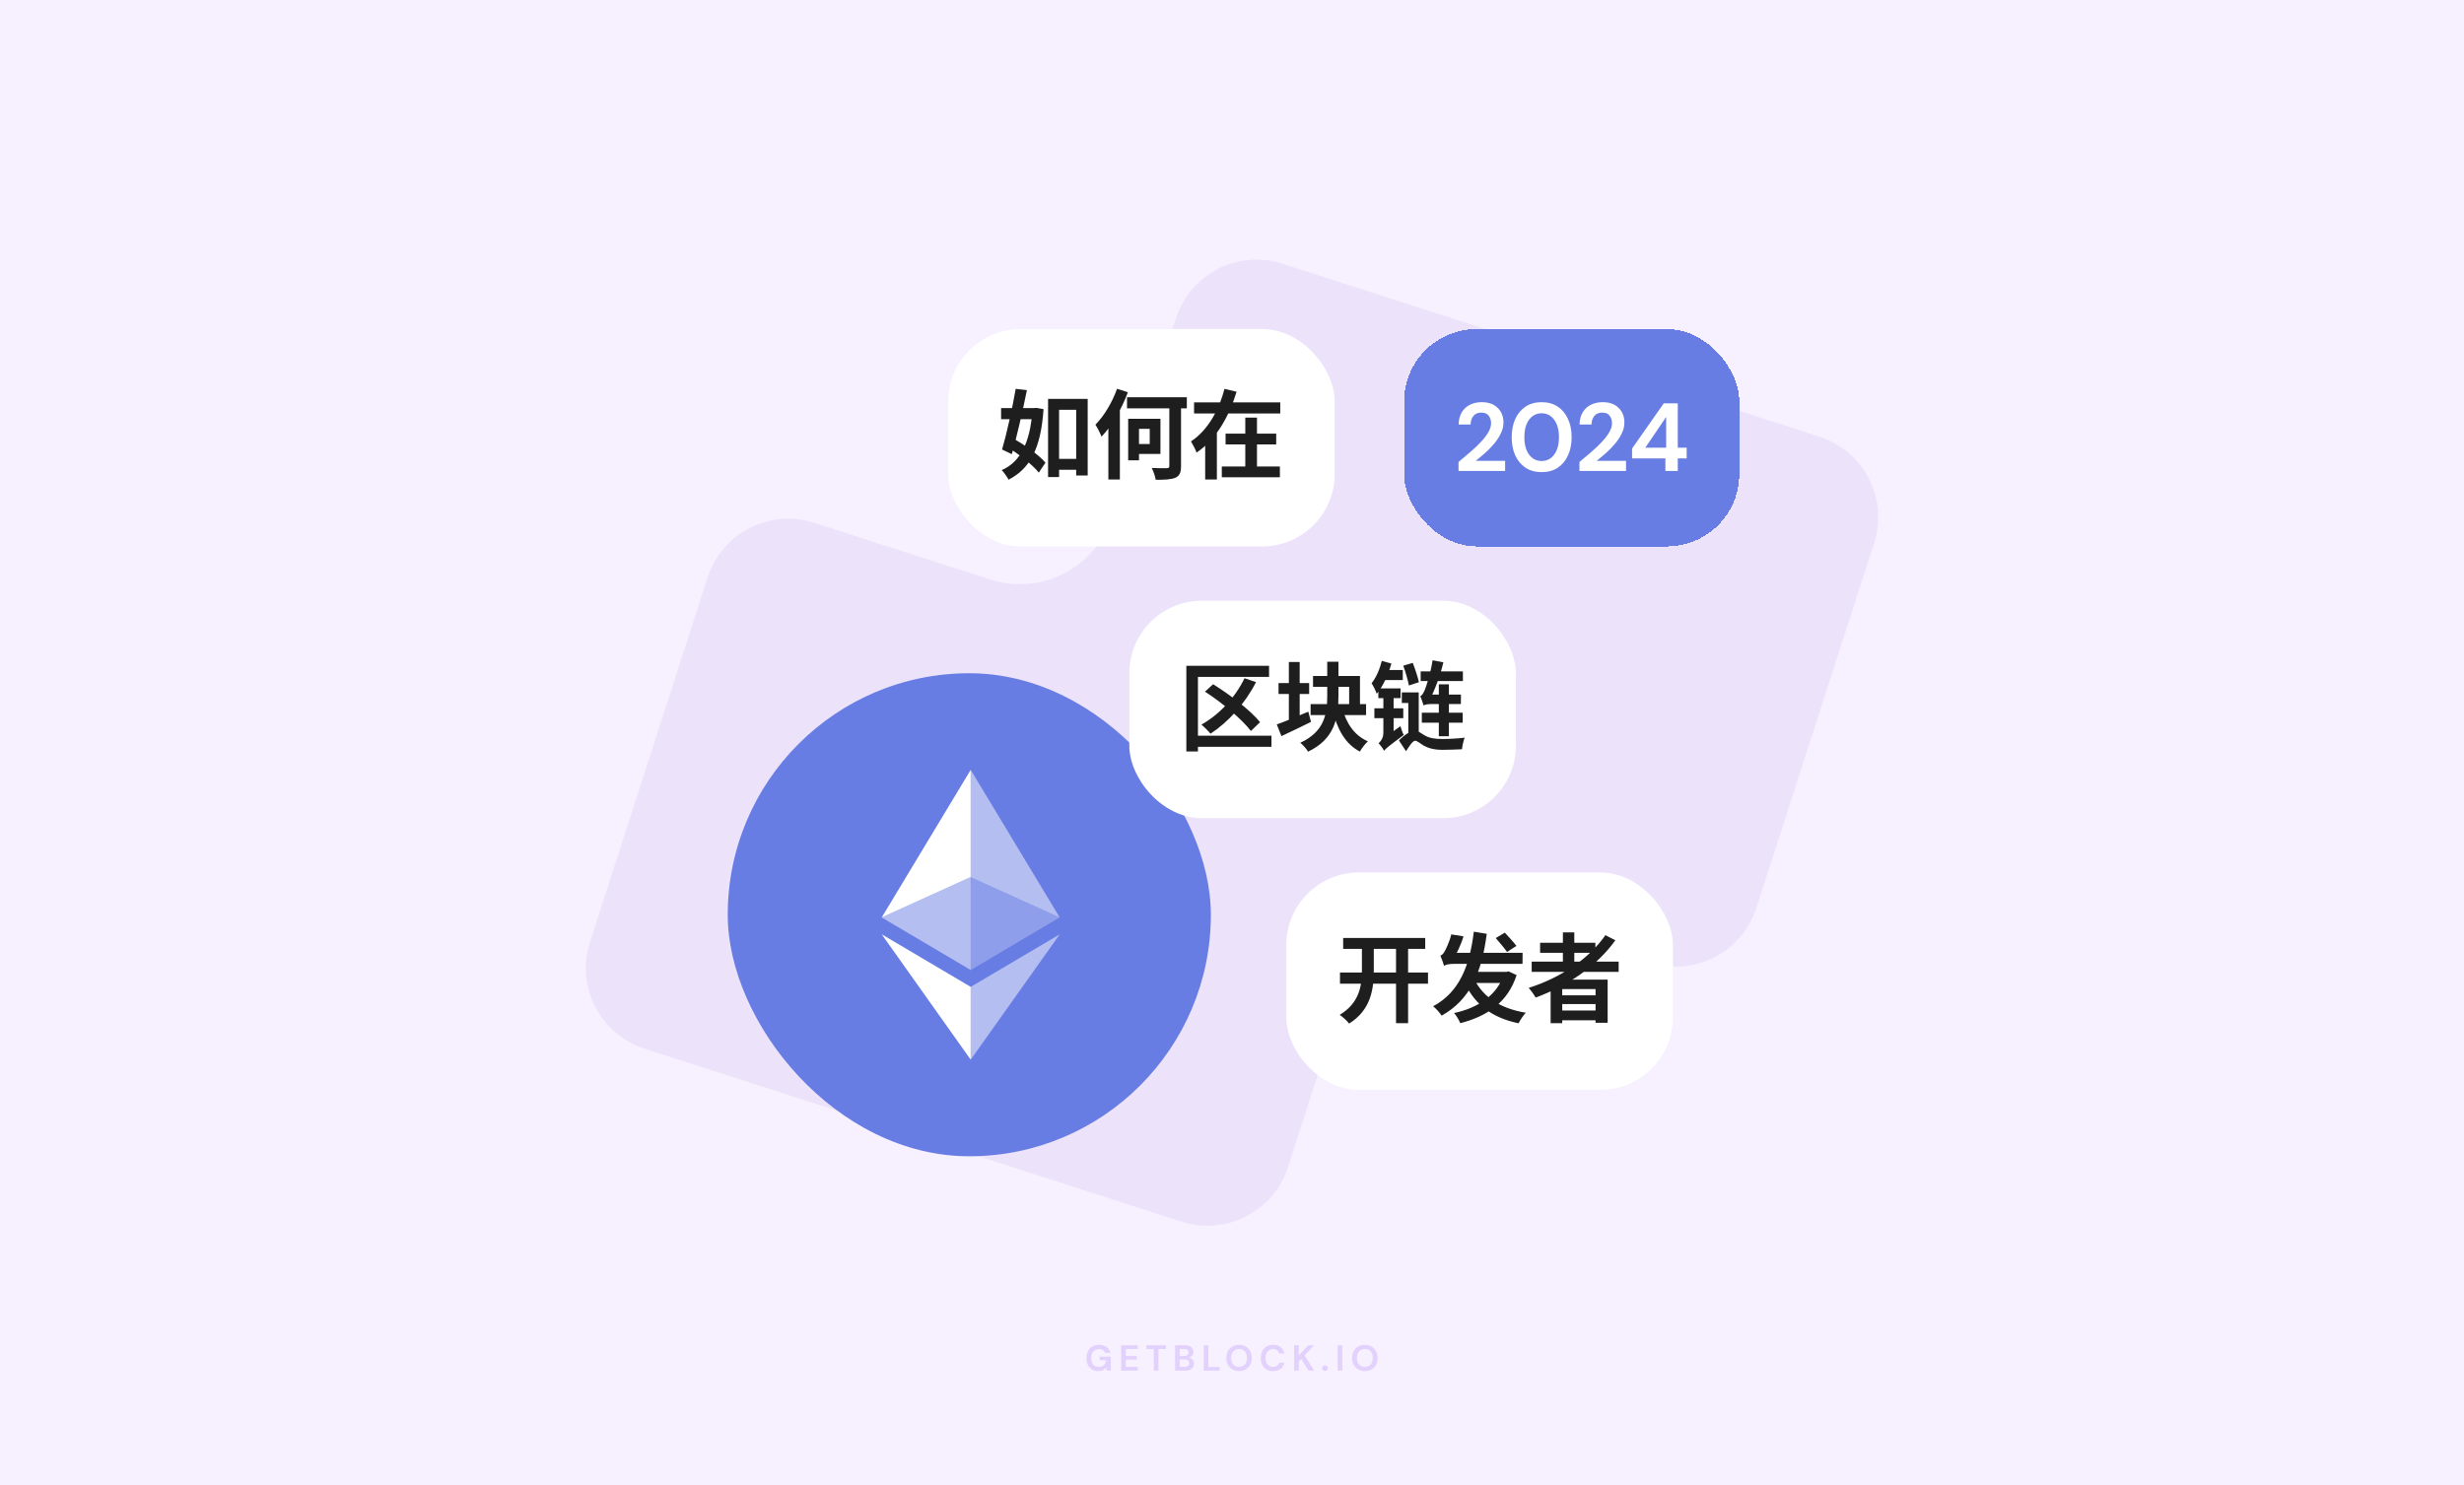 <svg width="816" height="492" viewBox="0 0 816 492" fill="none" xmlns="http://www.w3.org/2000/svg">
<rect width="816" height="492" fill="#F6F0FF"/>
<path fill-rule="evenodd" clip-rule="evenodd" d="M602.554 144.638C617.294 149.386 625.392 165.176 620.64 179.905L581.656 300.753C576.904 315.482 561.104 323.574 546.364 318.826L488.072 300.048C471.255 294.631 453.23 303.868 447.806 320.683L426.552 386.568C421.801 401.298 406 409.389 391.26 404.641L213.446 347.362C198.706 342.614 190.608 326.824 195.36 312.095L234.344 191.247C239.096 176.518 254.896 168.426 269.636 173.174L327.928 191.952C344.745 197.369 362.77 188.132 368.194 171.317L389.448 105.432C394.199 90.702 410 82.611 424.74 87.359L602.554 144.638Z" fill="#ECE3FA"/>
<rect x="426" y="289" width="128" height="72" rx="24" fill="white"/>
<path d="M444.816 310.688H471.984V314.304H444.816V310.688ZM443.76 322.144H472.912V325.824H443.76V322.144ZM462.32 312.8H466.32V338.912H462.32V312.8ZM451.024 312.8H454.96V321.216C454.96 327.392 454.16 334.4 446.8 339.04C446.096 338.144 444.656 336.8 443.664 336.16C450.288 332.16 451.024 326.4 451.024 321.216V312.8ZM487.696 323.2C490.448 329.728 496.24 333.952 505.296 335.456C504.496 336.256 503.44 337.888 502.896 338.944C493.424 336.992 487.792 332.128 484.4 324.16L487.696 323.2ZM498.096 321.92H498.864L499.6 321.76L502.256 322.976C499.312 332.128 492.336 336.672 483.6 338.912C483.184 337.888 482.288 336.384 481.552 335.552C489.392 333.888 495.888 329.664 498.096 322.56V321.92ZM486.512 321.92H498.672V325.6H485.392L486.512 321.92ZM488.08 308.608L492.368 309.312C490.704 322.016 486.992 331.072 477.424 336.416C476.912 335.584 475.536 334.016 474.608 333.312C483.248 328.672 486.704 320.032 488.08 308.608ZM495.344 310.72L498.352 308.928C499.568 310.272 501.36 312.16 502.192 313.312L499.088 315.328C498.288 314.144 496.592 312.16 495.344 310.72ZM478.256 320C478.032 319.2 477.424 317.472 477.008 316.544C477.488 316.384 477.968 315.936 478.384 315.2C478.768 314.528 480.016 312.032 480.624 309.504L484.656 310.144C483.856 312.96 482.32 316.032 481.168 317.888V317.952C481.168 317.952 478.256 319.2 478.256 320ZM478.256 320V317.184L480.528 315.616H504.24L504.208 319.264H481.616C479.92 319.264 478.544 319.52 478.256 320ZM507.248 318.528H536.048V321.92H507.248V318.528ZM510.032 312.288H528.336V315.616H510.032V312.288ZM515.664 329.696H529.968V332.576H515.664V329.696ZM515.664 334.72H529.968V337.952H515.664V334.72ZM517.584 308.832H521.36V320.416H517.584V308.832ZM531.664 309.76L534.96 311.456C528.688 320.192 518.928 326.624 508.56 330.432C508.112 329.6 506.96 328 506.256 327.232C516.656 323.904 526.064 317.792 531.664 309.76ZM513.52 324.48H532.4V338.784H528.4V327.616H517.36V338.912H513.52V324.48Z" fill="#1E1E1F"/>
<path opacity="0.16" d="M363.747 454.144C362.955 454.144 362.263 453.964 361.671 453.604C361.079 453.244 360.619 452.744 360.291 452.104C359.963 451.456 359.799 450.704 359.799 449.848C359.799 448.984 359.967 448.224 360.303 447.568C360.647 446.904 361.131 446.388 361.755 446.02C362.387 445.644 363.135 445.456 363.999 445.456C364.983 445.456 365.799 445.692 366.447 446.164C367.095 446.636 367.515 447.288 367.707 448.12H365.991C365.863 447.728 365.631 447.424 365.295 447.208C364.959 446.984 364.527 446.872 363.999 446.872C363.159 446.872 362.511 447.14 362.055 447.676C361.599 448.204 361.371 448.932 361.371 449.86C361.371 450.788 361.595 451.508 362.043 452.02C362.499 452.524 363.115 452.776 363.891 452.776C364.651 452.776 365.223 452.572 365.607 452.164C365.999 451.748 366.235 451.204 366.315 450.532H364.191V449.38H367.863V454H366.447L366.327 452.896C366.055 453.296 365.715 453.604 365.307 453.82C364.899 454.036 364.379 454.144 363.747 454.144ZM371.277 454V445.6H376.761V446.836H372.813V449.14H376.401V450.34H372.813V452.764H376.761V454H371.277ZM382.09 454V446.836H379.642V445.6H386.086V446.836H383.626V454H382.09ZM389.144 454V445.6H392.516C393.388 445.6 394.052 445.804 394.508 446.212C394.972 446.612 395.204 447.128 395.204 447.76C395.204 448.288 395.06 448.712 394.772 449.032C394.492 449.344 394.148 449.556 393.74 449.668C394.22 449.764 394.616 450.004 394.928 450.388C395.24 450.764 395.396 451.204 395.396 451.708C395.396 452.372 395.156 452.92 394.676 453.352C394.196 453.784 393.516 454 392.636 454H389.144ZM390.68 449.128H392.288C392.72 449.128 393.052 449.028 393.284 448.828C393.516 448.628 393.632 448.344 393.632 447.976C393.632 447.624 393.516 447.348 393.284 447.148C393.06 446.94 392.72 446.836 392.264 446.836H390.68V449.128ZM390.68 452.752H392.396C392.852 452.752 393.204 452.648 393.452 452.44C393.708 452.224 393.836 451.924 393.836 451.54C393.836 451.148 393.704 450.84 393.44 450.616C393.176 450.392 392.82 450.28 392.372 450.28H390.68V452.752ZM398.634 454V445.6H400.17V452.8H403.89V454H398.634ZM410.338 454.144C409.498 454.144 408.762 453.96 408.13 453.592C407.506 453.224 407.014 452.716 406.654 452.068C406.302 451.412 406.126 450.656 406.126 449.8C406.126 448.944 406.302 448.192 406.654 447.544C407.014 446.888 407.506 446.376 408.13 446.008C408.762 445.64 409.498 445.456 410.338 445.456C411.17 445.456 411.902 445.64 412.534 446.008C413.166 446.376 413.658 446.888 414.01 447.544C414.362 448.192 414.538 448.944 414.538 449.8C414.538 450.656 414.362 451.412 414.01 452.068C413.658 452.716 413.166 453.224 412.534 453.592C411.902 453.96 411.17 454.144 410.338 454.144ZM410.338 452.764C411.138 452.764 411.774 452.5 412.246 451.972C412.726 451.444 412.966 450.72 412.966 449.8C412.966 448.88 412.726 448.156 412.246 447.628C411.774 447.1 411.138 446.836 410.338 446.836C409.538 446.836 408.898 447.1 408.418 447.628C407.938 448.156 407.698 448.88 407.698 449.8C407.698 450.72 407.938 451.444 408.418 451.972C408.898 452.5 409.538 452.764 410.338 452.764ZM421.618 454.144C420.77 454.144 420.042 453.964 419.434 453.604C418.826 453.236 418.358 452.728 418.03 452.08C417.702 451.424 417.538 450.668 417.538 449.812C417.538 448.956 417.702 448.2 418.03 447.544C418.358 446.888 418.826 446.376 419.434 446.008C420.042 445.64 420.77 445.456 421.618 445.456C422.626 445.456 423.45 445.708 424.09 446.212C424.738 446.708 425.142 447.408 425.302 448.312H423.61C423.506 447.856 423.282 447.5 422.938 447.244C422.602 446.98 422.154 446.848 421.594 446.848C420.818 446.848 420.21 447.112 419.77 447.64C419.33 448.168 419.11 448.892 419.11 449.812C419.11 450.732 419.33 451.456 419.77 451.984C420.21 452.504 420.818 452.764 421.594 452.764C422.154 452.764 422.602 452.644 422.938 452.404C423.282 452.156 423.506 451.816 423.61 451.384H425.302C425.142 452.248 424.738 452.924 424.09 453.412C423.45 453.9 422.626 454.144 421.618 454.144ZM428.582 454V445.6H430.118V448.996L433.226 445.6H435.122L432.026 448.936L435.206 454H433.322L430.922 450.112L430.118 450.988V454H428.582ZM438.802 454.084C438.522 454.084 438.29 453.996 438.106 453.82C437.93 453.644 437.842 453.432 437.842 453.184C437.842 452.928 437.93 452.712 438.106 452.536C438.29 452.36 438.522 452.272 438.802 452.272C439.082 452.272 439.31 452.36 439.486 452.536C439.67 452.712 439.762 452.928 439.762 453.184C439.762 453.432 439.67 453.644 439.486 453.82C439.31 453.996 439.082 454.084 438.802 454.084ZM442.98 454V445.6H444.516V454H442.98ZM452 454.144C451.16 454.144 450.424 453.96 449.792 453.592C449.168 453.224 448.676 452.716 448.316 452.068C447.964 451.412 447.788 450.656 447.788 449.8C447.788 448.944 447.964 448.192 448.316 447.544C448.676 446.888 449.168 446.376 449.792 446.008C450.424 445.64 451.16 445.456 452 445.456C452.832 445.456 453.564 445.64 454.196 446.008C454.828 446.376 455.32 446.888 455.672 447.544C456.024 448.192 456.2 448.944 456.2 449.8C456.2 450.656 456.024 451.412 455.672 452.068C455.32 452.716 454.828 453.224 454.196 453.592C453.564 453.96 452.832 454.144 452 454.144ZM452 452.764C452.8 452.764 453.436 452.5 453.908 451.972C454.388 451.444 454.628 450.72 454.628 449.8C454.628 448.88 454.388 448.156 453.908 447.628C453.436 447.1 452.8 446.836 452 446.836C451.2 446.836 450.56 447.1 450.08 447.628C449.6 448.156 449.36 448.88 449.36 449.8C449.36 450.72 449.6 451.444 450.08 451.972C450.56 452.5 451.2 452.764 452 452.764Z" fill="#7A2FEB"/>
<rect x="241" y="223" width="160" height="160" rx="80" fill="#687DE3"/>
<path opacity="0.5" d="M321.465 290.522L350.931 303.89L321.465 255V290.522Z" fill="white"/>
<path d="M321.466 290.499V255L292 303.89L321.466 290.499Z" fill="white"/>
<path opacity="0.5" d="M321.465 351L350.948 309.479L321.465 326.887L321.465 351Z" fill="white"/>
<path d="M292 309.478L321.466 351V326.886L292 309.478Z" fill="white"/>
<path opacity="0.25" d="M321.465 290.498V321.308L350.93 303.891L321.465 290.498Z" fill="white"/>
<path opacity="0.5" d="M321.465 290.498L292 303.891L321.465 321.307V290.498Z" fill="white"/>
<g filter="url(#filter0_d_2033_852)">
<rect x="465" y="109" width="111" height="72" rx="24" fill="#687DE3" shape-rendering="crispEdges"/>
<path d="M483.018 156V153.024C484.384 151.893 485.706 150.773 486.986 149.664C488.288 148.555 489.44 147.456 490.442 146.368C491.466 145.28 492.277 144.224 492.874 143.2C493.493 142.155 493.802 141.141 493.802 140.16C493.802 139.243 493.546 138.432 493.034 137.728C492.544 137.024 491.722 136.672 490.57 136.672C489.397 136.672 488.512 137.056 487.914 137.824C487.317 138.592 487.018 139.52 487.018 140.608H483.05C483.093 138.965 483.456 137.6 484.138 136.512C484.821 135.403 485.728 134.581 486.858 134.048C487.989 133.493 489.258 133.216 490.666 133.216C492.949 133.216 494.72 133.845 495.978 135.104C497.258 136.341 497.898 137.952 497.898 139.936C497.898 141.173 497.61 142.379 497.034 143.552C496.48 144.725 495.744 145.856 494.826 146.944C493.909 148.032 492.917 149.056 491.85 150.016C490.784 150.955 489.749 151.829 488.746 152.64H498.442V156H483.018ZM510.551 156.384C508.482 156.384 506.711 155.904 505.239 154.944C503.767 153.963 502.626 152.608 501.815 150.88C501.026 149.131 500.631 147.104 500.631 144.8C500.631 142.517 501.026 140.501 501.815 138.752C502.626 137.003 503.767 135.648 505.239 134.688C506.711 133.707 508.482 133.216 510.551 133.216C512.621 133.216 514.391 133.707 515.863 134.688C517.335 135.648 518.466 137.003 519.255 138.752C520.066 140.501 520.471 142.517 520.471 144.8C520.471 147.104 520.066 149.131 519.255 150.88C518.466 152.608 517.335 153.963 515.863 154.944C514.391 155.904 512.621 156.384 510.551 156.384ZM510.551 152.704C512.237 152.704 513.613 152 514.679 150.592C515.746 149.184 516.279 147.253 516.279 144.8C516.279 142.347 515.746 140.416 514.679 139.008C513.613 137.6 512.237 136.896 510.551 136.896C508.845 136.896 507.458 137.6 506.391 139.008C505.346 140.416 504.823 142.347 504.823 144.8C504.823 147.253 505.346 149.184 506.391 150.592C507.458 152 508.845 152.704 510.551 152.704ZM523.066 156V153.024C524.431 151.893 525.754 150.773 527.034 149.664C528.335 148.555 529.487 147.456 530.49 146.368C531.514 145.28 532.324 144.224 532.922 143.2C533.54 142.155 533.85 141.141 533.85 140.16C533.85 139.243 533.594 138.432 533.082 137.728C532.591 137.024 531.77 136.672 530.618 136.672C529.444 136.672 528.559 137.056 527.962 137.824C527.364 138.592 527.066 139.52 527.066 140.608H523.098C523.14 138.965 523.503 137.6 524.186 136.512C524.868 135.403 525.775 134.581 526.906 134.048C528.036 133.493 529.306 133.216 530.714 133.216C532.996 133.216 534.767 133.845 536.026 135.104C537.306 136.341 537.946 137.952 537.946 139.936C537.946 141.173 537.658 142.379 537.082 143.552C536.527 144.725 535.791 145.856 534.874 146.944C533.956 148.032 532.964 149.056 531.898 150.016C530.831 150.955 529.796 151.829 528.794 152.64H538.49V156H523.066ZM551.53 156V151.84H540.49V148.576L550.986 133.6H555.626V148.288H558.57V151.84H555.626V156H551.53ZM544.874 148.288H551.786V138.112L544.874 148.288Z" fill="white"/>
</g>
<rect x="374" y="199" width="128" height="72" rx="24" fill="white"/>
<path d="M412.144 224.656L415.952 225.936C412.368 233.008 406.768 239.184 400.88 243.024C400.24 242.224 398.736 240.72 397.872 240.016C403.824 236.688 409.072 231.024 412.144 224.656ZM399.056 229.104L401.744 226.64C407.248 230.064 414.096 235.248 417.296 239.216L414.256 242.128C411.312 238.224 404.688 232.72 399.056 229.104ZM392.88 220.528H420.272V224.208H396.72V248.912H392.88V220.528ZM395.248 243.696H421.072V247.376H395.248V243.696ZM434.832 223.92H450.384V235.056H446.8V227.504H434.832V223.92ZM434.032 233.232H452.4V236.848H434.032V233.232ZM444.528 234.608C445.84 239.568 448.528 243.632 453.008 245.552C452.144 246.32 450.928 247.888 450.352 248.944C445.488 246.416 442.864 241.552 441.296 235.248L444.528 234.608ZM439.536 219.184H443.248V230.544C443.248 237.52 442.16 244.688 433.2 248.976C432.688 248.08 431.44 246.672 430.608 246.032C438.64 242.352 439.536 236.4 439.536 230.512V219.184ZM423.408 226.256H433.552V229.872H423.408V226.256ZM426.832 219.28H430.416V240.496H426.832V219.28ZM422.832 239.952C425.424 239.056 429.456 237.36 433.264 235.728L434.16 239.12C430.832 240.784 427.248 242.48 424.368 243.824L422.832 239.952ZM457.616 218.896L460.784 219.792C459.76 223.44 458.032 227.344 455.92 229.808C455.696 229.008 454.768 227.12 454.224 226.32C455.728 224.464 456.912 221.712 457.616 218.896ZM458.48 221.936H464.56V225.264H457.808L458.48 221.936ZM458.352 248.688L457.616 245.552L458.384 244.4L463.792 240.528C464.016 241.424 464.496 242.768 464.88 243.44C459.792 247.216 458.864 247.984 458.352 248.688ZM456.464 228.016H463.824V231.248H456.464V228.016ZM455.152 234.608H464.72V237.872H455.152V234.608ZM458.352 248.688C458.032 247.984 457.104 246.736 456.528 246.192C457.2 245.648 458.128 244.464 458.128 242.768V229.84H461.52V244.752C461.52 244.752 458.352 247.408 458.352 248.688ZM470.48 222.384H484.464V225.584H470.48V222.384ZM476.496 226.672H479.824V243.856H476.496V226.672ZM471.44 233.68C471.28 233.04 470.736 231.44 470.352 230.576C470.928 230.384 471.376 229.616 471.888 228.432C472.336 227.312 473.84 222.8 474.416 218.704L478 219.376C476.976 223.824 475.12 228.656 473.424 231.856V231.92C473.424 231.92 471.44 233.072 471.44 233.68ZM471.44 233.68V230.928L473.04 230.064H483.824L483.792 233.2H474.064C472.912 233.2 471.728 233.392 471.44 233.68ZM470.864 236.08H484.4V239.376H470.864V236.08ZM469.84 229.36V244.336H466.384V232.848H464.24V229.36H469.84ZM464.72 220.496L467.856 219.568C468.656 221.616 469.52 224.208 469.904 225.968L466.576 227.056C466.256 225.264 465.456 222.544 464.72 220.496ZM468.72 242.032C469.648 242.032 470.416 242.8 471.728 243.536C473.328 244.528 475.312 244.784 477.744 244.784C479.664 244.784 482.928 244.624 485.04 244.336C484.688 245.328 484.208 247.184 484.176 248.176C482.576 248.272 479.696 248.368 477.712 248.368C475.024 248.368 473.072 247.888 471.312 246.864C470.224 246.16 469.264 245.36 468.656 245.36C467.856 245.36 466.576 247.28 465.648 248.848L463.28 245.264C465.072 243.44 467.152 242.032 468.72 242.032Z" fill="#1E1E1F"/>
<rect x="314" y="109" width="128" height="72" rx="24" fill="white"/>
<path d="M349.2 152H358.16V155.616H349.2V152ZM347.088 132.128H360.208V157.504H356.4V135.744H350.736V158.016H347.088V132.128ZM331.536 135.168H343.024V138.848H331.536V135.168ZM336.368 128.8L340.08 129.216C338.704 136.064 336.72 144.704 335.088 150.432L331.856 148.896C333.36 143.776 335.248 135.264 336.368 128.8ZM333.2 147.808L335.184 144.992C339.088 147.232 344.016 150.624 346.224 153.248L344.016 156.544C341.904 153.856 337.104 150.208 333.2 147.808ZM341.904 135.168H342.544L343.216 135.104L345.584 135.52C344.72 148.448 341.168 155.232 334 158.88C333.488 157.92 332.496 156.48 331.728 155.712C337.936 153.088 341.2 146.432 341.904 135.904V135.168ZM373.232 131.584H393.04V135.264H373.232V131.584ZM387.248 132.928H391.12V154.368C391.12 156.576 390.64 157.6 389.264 158.24C387.888 158.816 385.712 158.944 382.736 158.912C382.576 157.824 381.968 156.096 381.424 155.008C383.536 155.104 385.744 155.104 386.416 155.072C387.056 155.072 387.248 154.912 387.248 154.304V132.928ZM373.616 138.72H377.2V152.48H373.616V138.72ZM375.184 138.72H384.304V150.368H375.184V147.072H380.752V142.048H375.184V138.72ZM369.936 128.768L373.52 129.92C371.536 135.328 368.24 141.056 364.784 144.64C364.464 143.744 363.408 141.6 362.768 140.672C365.616 137.824 368.336 133.28 369.936 128.768ZM367.056 137.76L370.864 133.952V133.984V158.816H367.056V137.76ZM395.44 133.28H423.984V136.96H395.44V133.28ZM405.872 143.648H422.64V147.2H405.872V143.648ZM404.624 154.528H423.856V158.08H404.624V154.528ZM412.4 138.336H416.272V156.416H412.4V138.336ZM405.52 128.8L409.52 129.76C407.152 137.472 403.12 145.248 396.272 149.92C395.888 148.832 394.992 147.136 394.416 146.208C400.208 142.432 403.856 135.264 405.52 128.8ZM399.12 142.208H402.992V158.816H399.12V142.208Z" fill="#1E1E1F"/>
<defs>
<filter id="filter0_d_2033_852" x="457" y="101" width="127" height="88" filterUnits="userSpaceOnUse" color-interpolation-filters="sRGB">
<feFlood flood-opacity="0" result="BackgroundImageFix"/>
<feColorMatrix in="SourceAlpha" type="matrix" values="0 0 0 0 0 0 0 0 0 0 0 0 0 0 0 0 0 0 127 0" result="hardAlpha"/>
<feOffset/>
<feGaussianBlur stdDeviation="4"/>
<feComposite in2="hardAlpha" operator="out"/>
<feColorMatrix type="matrix" values="0 0 0 0 0.024 0 0 0 0 0.067 0 0 0 0 0.161 0 0 0 0.06 0"/>
<feBlend mode="normal" in2="BackgroundImageFix" result="effect1_dropShadow_2033_852"/>
<feBlend mode="normal" in="SourceGraphic" in2="effect1_dropShadow_2033_852" result="shape"/>
</filter>
</defs>
</svg>
